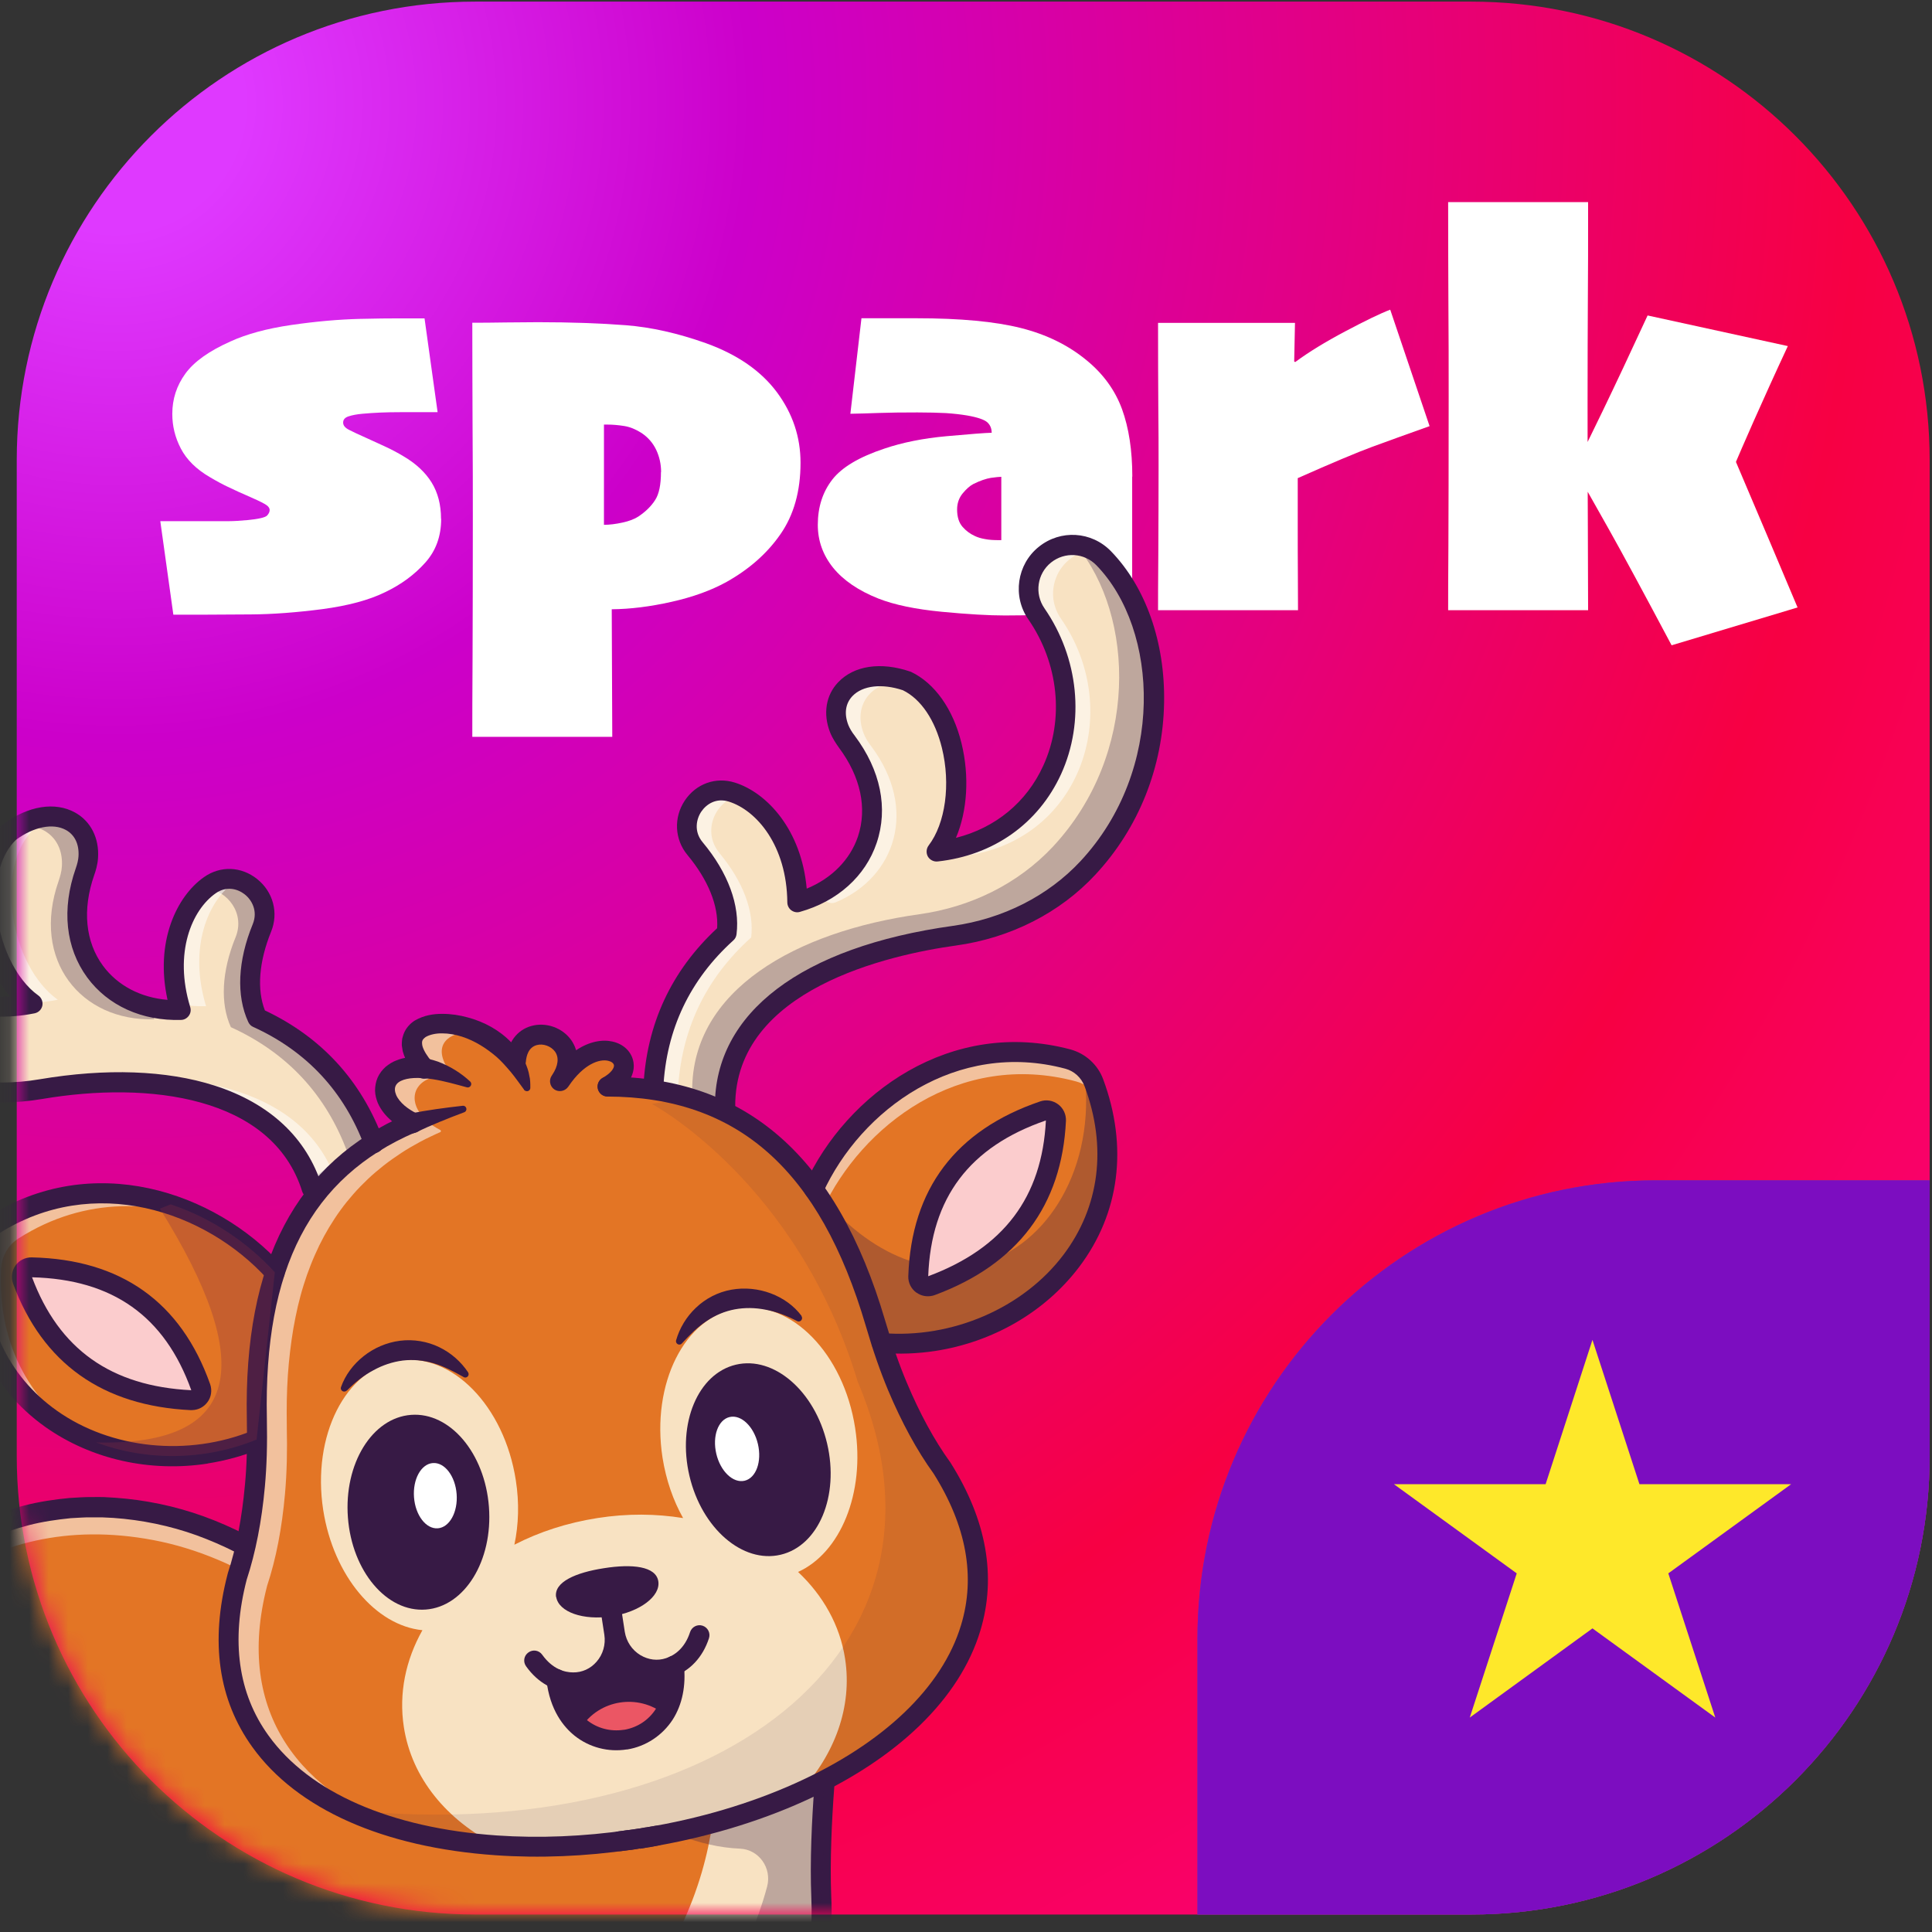 <svg xmlns="http://www.w3.org/2000/svg" width="99" height="99" viewBox="0 0 99 99" fill="none"><rect x="0" y="0" width="99" height="99" fill="#333333" stroke="none"/><path d="M75.395 0.083H24.343C11.373 0.083 0.858 10.597 0.858 23.568V74.62C0.858 87.59 11.373 98.104 24.343 98.104H75.395C88.365 98.104 98.88 87.59 98.88 74.62V23.568C98.88 10.597 88.365 0.083 75.395 0.083Z" fill="url(#paint0_radial_309_4544)"></path><path d="M98.88 60.484V74.62C98.88 87.592 88.368 98.104 75.395 98.104H61.361V83.969C61.361 70.996 71.873 60.484 84.846 60.484H98.88Z" fill="#6A4A92"></path><path d="M98.88 60.484V74.62C98.88 87.592 88.368 98.104 75.395 98.104H61.361V83.969C61.361 70.996 71.873 60.484 84.846 60.484H98.88Z" fill="#7C0DC0"></path><path d="M81.601 68.658L84.008 76.053H91.782L85.488 80.623L87.895 88.012L81.601 83.442L75.314 88.012L77.721 80.623L71.427 76.053H79.201L81.601 68.658Z" fill="#FEE82A"></path><path d="M22.606 26.59C22.606 27.475 22.336 28.226 21.788 28.834C21.241 29.449 20.558 29.95 19.74 30.342C18.902 30.754 17.827 31.038 16.515 31.214C15.204 31.383 13.98 31.477 12.851 31.484C11.844 31.491 11.026 31.498 10.397 31.498H8.883L8.214 26.705H11.763C11.999 26.705 12.304 26.684 12.675 26.651C13.257 26.597 13.588 26.515 13.683 26.421C13.771 26.326 13.818 26.232 13.818 26.137C13.818 26.022 13.73 25.914 13.554 25.819C13.379 25.718 13.061 25.569 12.608 25.373C12.371 25.272 12.087 25.143 11.763 24.988C11.438 24.839 11.1 24.656 10.749 24.447C10.053 24.041 9.559 23.548 9.268 22.987C8.971 22.419 8.829 21.831 8.829 21.209C8.829 20.445 9.052 19.762 9.498 19.147C9.944 18.532 10.715 17.984 11.81 17.497C12.635 17.119 13.676 16.835 14.933 16.652C16.191 16.47 17.347 16.369 18.415 16.341C19.226 16.321 19.916 16.314 20.49 16.314H21.754L22.424 21.121H20.511C20.139 21.121 19.794 21.128 19.483 21.141C19.172 21.155 18.868 21.175 18.57 21.202C18.273 21.229 18.036 21.276 17.854 21.337C17.671 21.398 17.583 21.506 17.583 21.655C17.583 21.797 17.678 21.919 17.874 22.02C18.07 22.121 18.367 22.263 18.766 22.439C19.064 22.574 19.375 22.716 19.713 22.872C20.051 23.027 20.369 23.196 20.673 23.379C21.308 23.751 21.788 24.197 22.113 24.717C22.437 25.238 22.599 25.866 22.599 26.583L22.606 26.59Z" fill="white"></path><path d="M41.021 23.716C41.021 25.169 40.676 26.393 39.993 27.373C39.311 28.36 38.385 29.171 37.229 29.82C36.431 30.26 35.491 30.598 34.403 30.841C33.321 31.084 32.3 31.213 31.347 31.22L31.374 37.757H24.202C24.202 36.932 24.202 35.566 24.215 33.667C24.222 31.767 24.229 29.367 24.229 26.454C24.229 25.122 24.229 23.547 24.215 21.722C24.209 19.903 24.202 18.173 24.202 16.537C24.628 16.537 25.202 16.537 25.926 16.523C26.649 16.517 27.197 16.51 27.568 16.51C29.252 16.51 30.752 16.564 32.064 16.665C33.375 16.767 34.748 17.078 36.188 17.591C37.797 18.173 39 19.011 39.811 20.099C40.622 21.195 41.021 22.398 41.021 23.709V23.716ZM33.876 24.189C33.876 23.79 33.794 23.412 33.626 23.053C33.456 22.695 33.206 22.411 32.875 22.188C32.578 21.999 32.287 21.877 31.989 21.83C31.692 21.783 31.401 21.756 31.104 21.756H30.948V26.893C31.232 26.893 31.55 26.853 31.895 26.778C32.24 26.704 32.517 26.596 32.713 26.467C33.085 26.217 33.369 25.94 33.571 25.622C33.774 25.311 33.869 24.831 33.869 24.183L33.876 24.189Z" fill="white"></path><path d="M58.015 24.42V31.268C57.799 31.288 56.947 31.335 55.473 31.416C54 31.498 52.675 31.538 51.492 31.538C50.674 31.538 49.599 31.477 48.26 31.349C46.922 31.22 45.84 30.997 45.015 30.673C43.988 30.267 43.211 29.733 42.69 29.091C42.169 28.442 41.906 27.712 41.906 26.894C41.906 25.981 42.156 25.211 42.649 24.575C43.143 23.94 44.035 23.413 45.32 22.987C46.239 22.676 47.307 22.459 48.51 22.351C49.714 22.243 50.484 22.182 50.816 22.175C50.816 21.959 50.741 21.776 50.593 21.641C50.444 21.506 50.099 21.384 49.558 21.29C49.234 21.236 48.875 21.195 48.477 21.168C48.078 21.148 47.584 21.134 47.01 21.134C46.246 21.134 45.59 21.141 45.036 21.161C44.481 21.182 43.995 21.195 43.575 21.202L44.143 16.308H46.956C49.207 16.308 50.998 16.477 52.31 16.808C53.628 17.139 54.75 17.693 55.683 18.464C56.541 19.167 57.143 20.005 57.495 20.965C57.846 21.932 58.022 23.081 58.022 24.427L58.015 24.42ZM51.309 25.975V24.433C51.208 24.433 51.025 24.453 50.775 24.487C50.525 24.528 50.227 24.629 49.883 24.798C49.7 24.893 49.518 25.055 49.328 25.285C49.139 25.515 49.044 25.792 49.044 26.11C49.044 26.488 49.139 26.786 49.322 26.995C49.504 27.205 49.72 27.36 49.957 27.468C50.099 27.536 50.275 27.59 50.478 27.624C50.68 27.665 50.917 27.678 51.181 27.678H51.309V25.968V25.975Z" fill="white"></path><path d="M73.253 21.837C72.131 22.236 71.157 22.587 70.326 22.892C69.501 23.196 68.223 23.737 66.499 24.501V26.927C66.499 27.772 66.499 28.624 66.506 29.489C66.506 30.348 66.513 30.943 66.513 31.267H59.341C59.341 30.828 59.341 29.882 59.354 28.415C59.361 26.948 59.368 25.447 59.368 23.906C59.368 22.966 59.368 21.925 59.354 20.796C59.347 19.667 59.341 18.247 59.341 16.544H66.358L66.317 18.525L66.371 18.552C67.054 18.045 67.906 17.524 68.926 16.983C69.947 16.442 70.711 16.071 71.238 15.868L73.253 21.83V21.837Z" fill="white"></path><path d="M81.378 31.267H74.206C74.206 30.679 74.206 29.584 74.219 27.995C74.226 26.4 74.233 23.852 74.233 20.343C74.233 18.802 74.233 17.179 74.219 15.462C74.212 13.752 74.206 12.048 74.206 10.358H81.378C81.378 12.386 81.378 14.076 81.365 15.442C81.358 16.808 81.351 18.518 81.351 20.586C81.351 22.871 81.351 25.035 81.365 27.083C81.371 29.131 81.378 30.53 81.378 31.267ZM92.12 31.125L85.657 33.066C84.183 30.294 83.109 28.306 82.439 27.117C81.77 25.927 81.189 24.893 80.689 24.014V23.987C80.999 23.372 81.479 22.398 82.122 21.066C82.764 19.735 83.534 18.099 84.427 16.165L91.613 17.734C90.944 19.167 90.369 20.445 89.869 21.567C89.375 22.689 89.071 23.385 88.956 23.662V23.676C90.153 26.488 91.207 28.976 92.113 31.132L92.12 31.125Z" fill="white"></path><mask id="mask0_309_4544" style="mask-type:luminance" maskUnits="userSpaceOnUse" x="0" y="0" width="99" height="99"><path d="M75.395 0H24.343C11.373 0 0.858 10.514 0.858 23.485V74.537C0.858 87.507 11.373 98.021 24.343 98.021H75.395C88.365 98.021 98.88 87.507 98.88 74.537V23.485C98.88 10.514 88.365 0 75.395 0Z" fill="white"></path></mask><g mask="url(#mask0_309_4544)"><path d="M37.876 107.431C37.802 107.492 37.728 107.56 37.653 107.621L37.788 107.567L37.058 111.095L34.861 121.736L34.408 123.933L34.348 124.217C34.26 124.629 33.928 124.954 33.516 125.014C32.38 125.183 31.265 125.014 30.163 124.514C29.771 124.338 29.534 123.94 29.568 123.514L29.785 120.789L30.576 110.676C30.089 110.751 29.588 110.812 29.081 110.845L28.946 110.764L26.452 120.783L25.701 123.791C25.62 124.115 25.35 124.359 25.019 124.393C23.477 124.568 22.18 124.406 20.956 123.717C20.692 123.568 20.544 123.277 20.564 122.973L20.753 120.026L21.443 109.149C21.375 109.142 21.314 109.128 21.247 109.121C17.245 108.527 13.581 107.6 10.471 106.627L10.248 107.878L8.889 115.469L8.355 118.444C8.287 118.843 7.956 119.133 7.551 119.167C6.232 119.262 4.941 118.984 3.664 118.396C3.339 118.248 3.143 117.91 3.163 117.551C3.217 116.673 3.265 115.807 3.305 114.955C3.495 111.177 3.542 107.715 3.251 105.038C3.211 104.633 3.157 104.254 3.096 103.882C1.622 103.24 0.676 102.767 0.378 102.612C0.311 102.578 0.277 102.557 0.277 102.557C-0.48 106.965 -1.616 111.217 -3.056 114.834C-3.475 115.888 -3.928 116.896 -4.401 117.829C-5.719 118.43 -7.7 118.227 -9.106 117.362C-9.465 117.139 -9.62 116.693 -9.492 116.294C-9.39 115.976 -9.302 115.652 -9.228 115.327C-9.093 114.78 -8.998 114.219 -8.924 113.651C-8.126 107.296 -10.695 99.739 -9.052 90.24C-9.018 89.984 -8.985 89.734 -8.937 89.477C-8.633 87.739 -8.052 86.056 -7.227 84.522C-7.7 85.028 -8.268 85.387 -8.876 85.61C-12.088 86.786 -16.556 84.258 -15.704 80.114C-15.623 79.708 -15.481 79.282 -15.292 78.843C-11.641 81.615 -7.565 81.899 -3.056 79.695C-0.244 77.653 3.447 76.673 7.814 77.498C10.059 77.924 12.181 78.843 14.101 80.087C17.049 81.993 19.976 82.798 22.862 81.73C29.67 81.777 35.875 84.096 41.635 88.05C41.939 88.253 42.237 88.469 42.534 88.686C42.534 88.686 41.959 93.452 42.108 97.217C42.142 97.954 42.129 98.691 42.041 99.427C41.648 102.801 40.127 105.498 37.883 107.425L37.876 107.431Z" fill="#E37525"></path><g opacity="0.55"><path d="M42.386 89.963C42.149 89.794 41.913 89.632 41.676 89.47C35.916 85.515 29.71 83.196 22.903 83.149C20.017 84.217 17.096 83.406 14.142 81.506C12.222 80.269 10.106 79.343 7.855 78.917C3.481 78.092 -0.203 79.079 -3.015 81.121C-7.517 83.318 -11.594 83.034 -15.251 80.262C-15.521 80.877 -15.677 81.466 -15.738 82.02C-15.927 81.087 -15.819 80.019 -15.305 78.856C-11.655 81.628 -7.578 81.912 -3.069 79.708C-0.257 77.666 3.434 76.686 7.801 77.511C10.045 77.937 12.168 78.856 14.088 80.1C17.035 82.006 19.962 82.811 22.849 81.743C29.657 81.79 35.862 84.109 41.622 88.064C41.926 88.266 42.224 88.483 42.521 88.699C42.521 88.699 42.46 89.186 42.386 89.97V89.963Z" fill="white"></path></g><path d="M21.24 109.115C17.238 108.52 13.574 107.594 10.464 106.62C10.464 106.62 3.15 104.247 3.089 103.882C1.615 103.24 0.669 102.767 0.372 102.612C0.737 100.59 1.163 96.865 1.163 96.865C8.396 91.011 15.291 105.931 21.443 105.275L21.247 109.108L21.24 109.115Z" fill="#F8E2C2"></path><path d="M37.877 107.432C36.802 108.202 33.801 110.068 29.197 110.731L30.603 104.701C38.6 96.751 36.41 88.118 36.41 88.118L41.622 88.064C41.926 88.267 42.224 88.483 42.521 88.699C42.521 88.699 41.947 93.465 42.095 97.231C42.129 97.968 42.116 98.704 42.028 99.441C41.636 102.814 40.115 105.512 37.87 107.438L37.877 107.432Z" fill="#F8E2C2"></path><path d="M28.987 111.346C29.028 111.353 29.068 111.353 29.109 111.346C36.491 110.799 41.757 106.141 42.528 99.489C42.609 98.779 42.636 98.029 42.595 97.197C42.447 93.52 43.008 88.794 43.014 88.747C43.048 88.47 42.852 88.213 42.568 88.179C42.291 88.145 42.034 88.342 42 88.626C42 88.673 41.419 93.472 41.574 97.238C41.608 98.015 41.588 98.718 41.507 99.367C40.797 105.512 35.896 109.818 29.021 110.325C28.737 110.346 28.527 110.589 28.548 110.873C28.568 111.11 28.744 111.299 28.967 111.339L28.987 111.346Z" fill="#371A45"></path><path d="M22.666 81.263C22.004 81.506 21.314 81.655 20.611 81.696C19.908 81.736 19.198 81.669 18.509 81.513C17.116 81.202 15.785 80.567 14.547 79.782L14.068 79.478C13.905 79.377 13.736 79.275 13.574 79.181C13.243 78.985 12.905 78.802 12.56 78.627C11.871 78.275 11.161 77.964 10.431 77.7C8.97 77.173 7.436 76.855 5.888 76.747L5.306 76.713C5.11 76.707 4.914 76.713 4.725 76.713C4.333 76.707 3.948 76.74 3.556 76.761C2.778 76.835 2.008 76.95 1.244 77.146C0.487 77.342 -0.257 77.592 -0.974 77.917C-1.683 78.241 -2.373 78.627 -3.022 79.059C-4.313 79.945 -5.456 81.04 -6.388 82.284C-6.862 82.906 -7.281 83.561 -7.653 84.244C-8.024 84.927 -8.356 85.63 -8.619 86.36C-8.89 87.09 -9.12 87.834 -9.282 88.591C-9.458 89.355 -9.552 90.112 -9.667 90.856L-9.829 91.984L-9.944 93.12L-9.998 93.688L-10.032 94.256L-10.1 95.398C-10.14 96.919 -10.134 98.447 -10.052 99.961C-9.971 101.476 -9.843 102.983 -9.708 104.484C-9.572 105.985 -9.431 107.479 -9.349 108.966C-9.268 110.453 -9.255 111.94 -9.424 113.394C-9.498 114.124 -9.633 114.84 -9.816 115.543C-9.863 115.719 -9.91 115.895 -9.965 116.064L-9.985 116.132L-10.012 116.226C-10.032 116.294 -10.046 116.368 -10.052 116.443C-10.066 116.585 -10.059 116.733 -10.032 116.875C-9.978 117.159 -9.829 117.43 -9.613 117.632C-9.512 117.734 -9.363 117.822 -9.289 117.862C-9.201 117.909 -9.113 117.97 -9.018 118.011C-8.281 118.389 -7.477 118.599 -6.666 118.673C-5.854 118.734 -5.003 118.66 -4.205 118.308C-4.097 118.261 -4.016 118.187 -3.968 118.092V118.078C-3.029 116.226 -2.265 114.3 -1.616 112.339C-0.967 110.385 -0.433 108.391 0.04 106.39C0.27 105.39 0.493 104.383 0.656 103.369L0.777 102.605C0.818 102.348 0.845 102.098 0.879 101.841L0.973 101.077L1.054 100.313C1.176 99.292 1.25 98.265 1.305 97.244C1.365 96.216 1.386 95.196 1.386 94.168C1.386 94.073 1.311 93.999 1.217 93.999C1.129 93.999 1.061 94.067 1.048 94.148L0.858 95.669C0.784 96.176 0.73 96.676 0.656 97.183C0.581 97.683 0.514 98.19 0.426 98.691C0.385 98.941 0.345 99.191 0.311 99.441L0.182 100.191C0.02 101.192 -0.189 102.185 -0.379 103.186L-0.676 104.68L-0.98 106.167C-1.413 108.148 -1.961 110.102 -2.589 112.021C-3.225 113.941 -3.968 115.827 -4.874 117.619L-4.631 117.382C-5.212 117.646 -5.909 117.72 -6.591 117.659C-7.274 117.599 -7.957 117.423 -8.558 117.112C-8.64 117.078 -8.707 117.031 -8.782 116.99C-8.869 116.943 -8.89 116.929 -8.924 116.895C-8.984 116.841 -9.025 116.767 -9.038 116.679C-9.045 116.639 -9.052 116.591 -9.038 116.551C-9.038 116.53 -9.038 116.51 -9.025 116.49C-9.025 116.476 -9.025 116.476 -9.011 116.449L-8.991 116.382C-8.93 116.192 -8.876 116.01 -8.829 115.821C-8.633 115.063 -8.484 114.3 -8.41 113.529C-8.227 111.988 -8.248 110.453 -8.329 108.932C-8.41 107.411 -8.552 105.91 -8.694 104.41C-8.836 102.909 -8.957 101.422 -9.038 99.928C-9.12 98.434 -9.126 96.946 -9.086 95.459L-9.025 94.344L-8.991 93.79L-8.937 93.235L-8.822 92.126L-8.66 91.018C-8.545 90.274 -8.457 89.537 -8.295 88.834C-8.139 88.118 -7.923 87.421 -7.673 86.739C-6.652 84.008 -4.861 81.554 -2.461 79.918C-1.859 79.512 -1.224 79.161 -0.568 78.863C0.094 78.566 0.777 78.336 1.48 78.153C2.183 77.971 2.9 77.869 3.623 77.795C3.988 77.781 4.347 77.741 4.712 77.754C4.894 77.754 5.077 77.754 5.259 77.754L5.807 77.781C7.26 77.883 8.707 78.18 10.079 78.674C10.762 78.924 11.438 79.215 12.087 79.546C12.411 79.708 12.736 79.891 13.054 80.073C13.209 80.168 13.371 80.263 13.527 80.357L14 80.655C15.305 81.479 16.731 82.169 18.286 82.514C19.063 82.683 19.868 82.764 20.665 82.716C21.47 82.676 22.268 82.5 23.018 82.223C23.282 82.128 23.417 81.831 23.322 81.567C23.227 81.304 22.93 81.168 22.666 81.263Z" fill="#371A45"></path><g opacity="0.3"><path d="M38.661 106.695C34.524 110.683 29.177 110.839 29.177 110.839L26.053 123.074L21.2 122.243C23.985 121.858 24.343 119.505 24.343 119.505L26.486 109.263C26.919 106.749 28.44 106.404 28.44 106.404C35.612 105.593 38.303 100.442 39.31 96.669C39.56 95.723 38.891 94.77 37.917 94.729C33.936 94.567 28.237 91.255 24.188 82.696C29.014 86.59 35.207 88.395 42.312 88.801L42.156 92.904C42.156 92.904 42.791 102.706 38.654 106.688L38.661 106.695Z" fill="#371A45"></path></g><g opacity="0.3"><path d="M1.338 94.783C1.338 94.783 3.143 103.098 21.233 106.546L20.983 109.311C13.094 107.418 5.922 105.289 0.372 102.612L1.338 94.783Z" fill="#371A45"></path></g><g opacity="0.3"><path d="M1.338 94.784C1.338 94.784 -2.042 93.614 -2.427 97.326C-2.806 101.037 -2.562 108.155 -7.247 115.368L-3.401 115.659C-1.183 108.696 0.52 101.733 1.331 94.784H1.338Z" fill="#371A45"></path></g><path d="M37.16 56.697C37.14 51.546 42.582 48.835 48.916 47.949C51.519 47.584 53.959 46.408 55.757 44.481C60.347 39.553 59.935 32.077 56.568 28.616C55.764 27.784 54.459 27.71 53.553 28.433C52.634 29.17 52.445 30.495 53.121 31.468C56.447 36.275 54.053 42.987 48.01 43.643C49.788 41.291 49.146 36.173 46.475 34.909C43.974 34.057 42.311 35.551 43.014 37.356C43.109 37.593 43.251 37.816 43.406 38.019C45.982 41.453 44.474 45.232 40.871 46.246C40.838 43.13 39.168 41.115 37.512 40.601C35.822 40.074 34.497 42.136 35.632 43.495C36.842 44.948 37.417 46.489 37.255 47.814C34.902 49.93 33.652 52.573 33.496 55.744" fill="#F8E2C2"></path><g opacity="0.3"><path d="M55.75 44.481C53.959 46.408 51.518 47.591 48.909 47.949C42.575 48.835 37.139 51.546 37.153 56.697L33.482 55.73C33.496 55.521 33.475 55.73 33.496 55.521L35.47 55.879C35.456 50.728 40.776 47.733 47.117 46.847C49.72 46.482 52.16 45.306 53.959 43.38C58.366 38.647 58.163 31.563 55.148 27.939C55.669 27.987 56.169 28.21 56.554 28.609C59.921 32.077 60.333 39.553 55.743 44.475L55.75 44.481Z" fill="#371A45"></path></g><g opacity="0.55"><path d="M36.869 43.718C38.079 45.171 38.654 46.712 38.492 48.037C36.139 50.153 34.889 52.797 34.733 55.967L37.167 56.602C37.167 56.602 37.167 56.663 37.167 56.69L33.496 55.724C33.652 52.56 34.902 49.917 37.255 47.794C37.417 46.469 36.842 44.921 35.632 43.474C34.497 42.115 35.822 40.054 37.512 40.581C37.66 40.628 37.809 40.682 37.951 40.757C36.687 40.953 35.923 42.582 36.869 43.711V43.718Z" fill="white"></path></g><g opacity="0.55"><path d="M46.462 34.896C44.691 34.829 43.676 36.1 44.258 37.587C44.352 37.83 44.494 38.047 44.65 38.249C47.043 41.454 45.907 44.942 42.831 46.233C42.493 46.375 42.115 46.138 42.081 45.773C44.785 44.327 45.677 41.041 43.413 38.019C43.257 37.817 43.115 37.6 43.021 37.357C42.311 35.552 43.974 34.065 46.468 34.91L46.462 34.896Z" fill="white"></path></g><g opacity="0.55"><path d="M55.987 28.183C55.561 28.224 55.149 28.386 54.797 28.67C54.155 29.191 53.871 29.995 53.986 30.759C54.04 31.09 54.162 31.408 54.364 31.698C57.691 36.505 55.297 43.218 49.254 43.873C49.389 43.698 49.511 43.502 49.612 43.299C54.452 41.737 56.129 35.822 53.121 31.462C52.918 31.171 52.796 30.847 52.742 30.522C52.62 29.752 52.911 28.947 53.553 28.433C54.263 27.866 55.216 27.791 55.987 28.183Z" fill="white"></path></g><path d="M16.001 60.916C14.46 56.001 8.423 54.743 2.116 55.818C-0.48 56.258 -3.157 55.872 -5.449 54.575C-11.31 51.262 -13.175 44.015 -11.012 39.689C-10.492 38.654 -9.275 38.188 -8.193 38.607C-7.091 39.033 -6.517 40.236 -6.862 41.365C-8.579 46.956 -4.272 52.628 1.683 51.431C-0.723 49.727 -1.656 44.651 0.507 42.636C2.636 41.068 4.671 41.987 4.543 43.927C4.522 44.184 4.455 44.434 4.374 44.678C2.954 48.734 5.53 51.877 9.275 51.755C8.362 48.774 9.349 46.354 10.775 45.354C12.229 44.34 14.115 45.908 13.446 47.544C12.729 49.295 12.648 50.938 13.202 52.154C16.082 53.466 18.076 55.602 19.178 58.577" fill="#F8E2C2"></path><g opacity="0.3"><path d="M7.74 51.613C7.788 51.816 7.842 52.019 7.903 52.228C4.158 52.35 1.582 49.207 3.002 45.151C3.083 44.907 3.157 44.657 3.171 44.4C3.259 43.048 2.292 42.19 0.974 42.332C2.921 41.216 4.658 42.136 4.543 43.927C4.523 44.184 4.455 44.434 4.374 44.677C3.164 48.152 4.874 50.951 7.747 51.613H7.74Z" fill="#371A45"></path></g><g opacity="0.3"><path d="M19.172 58.583L16.001 60.922C15.954 60.773 15.906 60.631 15.852 60.496L17.806 59.056C16.704 56.082 14.71 53.946 11.83 52.634C11.276 51.417 11.357 49.775 12.073 48.024C12.567 46.807 11.661 45.637 10.566 45.523C10.633 45.468 10.701 45.414 10.769 45.367C12.222 44.353 14.108 45.915 13.439 47.557C12.722 49.308 12.641 50.951 13.196 52.168C16.075 53.479 18.07 55.615 19.172 58.59V58.583Z" fill="#371A45"></path></g><g opacity="0.55"><path d="M1.622 51.391C-0.744 49.653 -1.643 44.637 0.5 42.636C1.338 42.021 2.156 41.791 2.839 41.852C2.494 41.98 2.143 42.176 1.785 42.433C-0.379 44.448 0.554 49.525 2.961 51.228C2.501 51.323 2.055 51.37 1.616 51.384L1.622 51.391Z" fill="white"></path></g><g opacity="0.55"><path d="M9.18 51.451C8.423 48.612 9.39 46.32 10.769 45.36C11.222 45.043 11.722 44.975 12.168 45.09C12.128 45.11 12.094 45.137 12.06 45.157C10.634 46.151 9.653 48.571 10.559 51.559C10.079 51.573 9.62 51.539 9.187 51.451H9.18Z" fill="white"></path></g><g opacity="0.55"><path d="M17.076 60.124L16.001 60.915C14.46 56.001 8.423 54.743 2.116 55.812C-0.48 56.251 -3.164 55.866 -5.449 54.568C-11.31 51.255 -13.175 44.008 -11.012 39.682C-10.573 38.803 -9.626 38.337 -8.694 38.465C-9.126 38.675 -9.498 39.02 -9.728 39.479C-11.891 43.799 -10.025 51.052 -4.164 54.365C-1.873 55.656 0.811 56.048 3.407 55.609C9.451 54.581 15.251 55.697 17.076 60.118V60.124Z" fill="white"></path></g><path d="M22.281 54.838L22.133 54.811H22.139C22.187 54.811 22.234 54.831 22.281 54.838Z" fill="#E37525"></path><path d="M22.281 54.838L22.133 54.811H22.139C22.187 54.811 22.234 54.831 22.281 54.838Z" fill="#E37525"></path><path d="M28.906 55.116C28.832 55.204 28.764 55.305 28.697 55.414C28.764 55.312 28.825 55.21 28.879 55.109H28.913L28.906 55.116Z" fill="#E37525"></path><path d="M33.672 94.06C33.672 94.06 33.631 94.067 33.604 94.074C33.625 94.074 33.645 94.067 33.672 94.06Z" fill="#E37525"></path><path d="M48.274 75.226C47.415 74.043 46.658 72.637 45.989 71.042C45.55 69.987 45.184 68.906 44.86 67.804C42.933 61.253 39.56 56.805 33.564 55.872C32.8 55.75 31.995 55.69 31.144 55.683C31.144 55.683 31.137 55.683 31.13 55.683C31.13 55.683 31.13 55.683 31.137 55.683C33.199 54.5 30.968 52.6 29.001 54.993C28.967 55.034 28.933 55.081 28.899 55.122C28.825 55.209 28.757 55.311 28.69 55.419C28.757 55.318 28.818 55.216 28.872 55.115C28.899 55.068 28.92 55.02 28.94 54.98C29.792 53.006 26.608 52.188 26.432 54.493C24.418 51.498 19.368 51.965 21.747 54.736C19.462 54.432 18.962 56.399 21.078 57.488L21.064 57.582C15.075 60.171 13.034 65.586 13.182 72.705C13.209 73.847 13.189 74.996 13.088 76.132C12.932 77.856 12.635 79.424 12.175 80.81C10.748 86.279 12.925 90.071 16.907 92.289C19.253 93.593 22.227 94.35 25.452 94.574C27.655 94.722 29.974 94.634 32.3 94.296C32.449 94.276 32.59 94.256 32.732 94.236C32.874 94.215 33.023 94.188 33.165 94.168C33.28 94.148 33.395 94.127 33.51 94.107H33.55C33.55 94.107 33.591 94.094 33.618 94.087C33.638 94.087 33.658 94.08 33.686 94.073C36.288 93.607 38.783 92.85 41.007 91.849C48.409 88.516 52.83 82.453 48.287 75.24L48.274 75.226ZM22.146 54.804C22.193 54.811 22.241 54.824 22.288 54.838L22.139 54.811H22.146V54.804Z" fill="#E37525"></path><path d="M33.672 94.06C33.672 94.06 33.631 94.067 33.604 94.074C33.625 94.074 33.645 94.067 33.672 94.06Z" fill="#E37525"></path><path d="M33.672 94.06C33.672 94.06 33.631 94.067 33.604 94.074C33.625 94.074 33.645 94.067 33.672 94.06Z" fill="#E37525"></path><path d="M22.281 54.838L22.133 54.811H22.139C22.187 54.811 22.234 54.831 22.281 54.838Z" fill="#E37525"></path><path d="M29.008 54.987C28.974 55.028 28.94 55.075 28.906 55.116C28.832 55.204 28.764 55.305 28.697 55.413C28.764 55.312 28.825 55.21 28.879 55.109C28.906 55.061 28.927 55.014 28.947 54.973L29.021 54.987H29.008Z" fill="#E37525"></path><path d="M40.892 80.547C42.169 81.751 43.042 83.272 43.305 85.002C43.684 87.469 42.771 89.903 40.986 91.837C38.614 92.905 35.937 93.695 33.151 94.155C33.01 94.182 32.861 94.203 32.719 94.223C32.577 94.243 32.428 94.263 32.286 94.284C29.961 94.622 27.642 94.716 25.438 94.561C22.903 93.27 21.098 91.127 20.693 88.49C20.429 86.766 20.787 85.063 21.646 83.535C19.259 83.299 17.09 80.757 16.562 77.377C15.974 73.571 17.705 70.137 20.429 69.718C23.153 69.298 25.844 72.043 26.432 75.856C26.614 77.012 26.574 78.141 26.358 79.155C27.628 78.499 29.062 78.032 30.61 77.789C32.158 77.546 33.611 77.566 35.004 77.789C34.497 76.89 34.132 75.842 33.949 74.693C33.361 70.887 35.092 67.453 37.816 67.034C40.54 66.615 43.231 69.359 43.819 73.172C44.34 76.525 43.055 79.581 40.885 80.554L40.892 80.547Z" fill="#F8E2C2"></path><g opacity="0.3"><path d="M28.494 92.289C28.494 92.289 28.453 92.296 28.426 92.303C28.446 92.303 28.467 92.296 28.494 92.289Z" fill="#832D44"></path><path d="M28.494 92.289C28.494 92.289 28.453 92.296 28.426 92.303C28.446 92.303 28.467 92.296 28.494 92.289Z" fill="#832D44"></path><path d="M28.494 92.289C28.494 92.289 28.453 92.296 28.426 92.303C28.446 92.303 28.467 92.296 28.494 92.289Z" fill="#832D44"></path></g><g opacity="0.55"><path d="M33.672 94.06C33.672 94.06 33.631 94.067 33.604 94.074C33.625 94.074 33.645 94.067 33.672 94.06Z" fill="white"></path><path d="M24.593 52.918C22.409 51.857 19.928 52.627 21.74 54.736C19.455 54.432 18.955 56.4 21.071 57.488L21.057 57.583C15.068 60.172 13.026 65.586 13.175 72.705C13.202 73.847 13.182 74.996 13.08 76.132C12.925 77.856 12.627 79.424 12.168 80.81C10.309 87.962 14.601 92.248 21.023 93.877C15.467 91.978 11.985 87.827 13.689 81.256C14.149 79.871 14.446 78.302 14.601 76.578C14.703 75.443 14.723 74.293 14.696 73.151C14.696 73.117 14.696 73.09 14.696 73.056C14.689 72.617 14.689 72.184 14.696 71.745C14.703 71.319 14.723 70.9 14.75 70.474C14.777 70.062 14.818 69.656 14.865 69.25C14.912 68.858 14.966 68.46 15.034 68.067C15.102 67.689 15.176 67.31 15.264 66.932C15.352 66.567 15.447 66.202 15.561 65.843C15.669 65.492 15.791 65.147 15.926 64.809C16.055 64.478 16.204 64.147 16.359 63.822C16.515 63.504 16.684 63.193 16.866 62.889C17.049 62.592 17.238 62.294 17.447 62.01C17.65 61.726 17.873 61.456 18.103 61.192C18.333 60.929 18.583 60.672 18.84 60.428C19.104 60.178 19.374 59.949 19.658 59.725C19.949 59.496 20.253 59.286 20.557 59.083C20.875 58.874 21.206 58.684 21.544 58.502C21.72 58.407 21.896 58.319 22.071 58.238C22.159 58.198 22.254 58.15 22.342 58.11C22.389 58.09 22.436 58.069 22.477 58.049C22.511 58.035 22.585 58.015 22.592 57.975C22.605 57.907 22.538 57.893 22.491 57.866C22.443 57.839 22.396 57.812 22.349 57.785C22.261 57.731 22.173 57.677 22.092 57.616C21.943 57.508 21.801 57.386 21.679 57.245C21.477 57.015 21.308 56.737 21.26 56.433C21.22 56.183 21.267 55.919 21.416 55.71C21.578 55.473 21.828 55.318 22.098 55.237C22.267 55.183 22.45 55.156 22.626 55.142C22.727 55.142 22.828 55.135 22.937 55.142C22.991 55.142 23.045 55.142 23.099 55.156C23.126 55.156 23.248 55.156 23.261 55.176C21.875 53.56 23.004 52.729 24.586 52.904L24.593 52.918Z" fill="white"></path><path d="M33.672 94.06C33.672 94.06 33.631 94.067 33.604 94.074C33.625 94.074 33.645 94.067 33.672 94.06Z" fill="white"></path><path d="M33.672 94.06C33.672 94.06 33.631 94.067 33.604 94.074C33.625 94.074 33.645 94.067 33.672 94.06Z" fill="white"></path></g><g opacity="0.55"><path d="M35.201 94.513C35.201 94.513 35.16 94.52 35.132 94.527C35.153 94.527 35.173 94.52 35.201 94.513Z" fill="white"></path><path d="M33.611 94.074C33.611 94.074 33.652 94.067 33.679 94.06C33.679 94.06 33.638 94.06 33.611 94.074Z" fill="white"></path><path d="M35.201 94.513C35.201 94.513 35.16 94.52 35.132 94.527C35.153 94.527 35.173 94.52 35.201 94.513Z" fill="white"></path><path d="M35.201 94.513C35.201 94.513 35.16 94.52 35.132 94.527C35.153 94.527 35.173 94.52 35.201 94.513Z" fill="white"></path></g><path d="M45.178 68.818L42.346 62.389L41.703 60.929C43.664 56.636 48.673 52.655 54.73 54.277C55.271 54.419 55.724 54.791 55.967 55.291C56.001 55.352 56.028 55.419 56.055 55.48C58.969 63.275 52.202 69.393 45.185 68.825L45.178 68.818Z" fill="#E37525"></path><g opacity="0.3"><path d="M45.178 68.818L42.345 62.389C42.514 62.085 42.616 61.896 42.616 61.896C44.116 63.477 45.664 64.39 47.152 64.762C47.469 60.922 49.524 58.252 53.52 56.886C53.844 56.778 54.182 57.028 54.169 57.373C54 60.834 52.506 63.261 49.903 64.836C53.438 64.106 56.021 60.199 55.615 55.406L55.967 55.291C56.001 55.352 56.028 55.419 56.055 55.48C58.968 63.275 52.201 69.393 45.184 68.825L45.178 68.818Z" fill="#371A45"></path></g><g opacity="0.55"><path d="M56.338 56.353C56.081 55.893 55.649 55.548 55.135 55.413C49.125 53.804 44.15 57.712 42.156 61.964L41.696 60.923C43.657 56.63 48.666 52.648 54.723 54.271C55.331 54.433 55.825 54.886 56.048 55.474C56.156 55.771 56.251 56.062 56.338 56.353Z" fill="white"></path></g><path d="M14.081 65.195L13.148 73.766C10.465 74.861 7.483 74.868 4.935 73.915C1.284 72.549 -1.494 69.224 -1.244 64.329C-1.21 63.7 -0.879 63.119 -0.345 62.781C2.677 60.855 5.922 60.773 8.741 61.713C10.857 62.416 12.723 63.694 14.081 65.195Z" fill="#E37525"></path><path d="M1.622 64.938C6.063 65.039 8.896 67.162 10.295 71.096C10.41 71.42 10.153 71.765 9.808 71.752C5.644 71.549 2.656 69.649 1.149 65.6C1.027 65.275 1.277 64.938 1.622 64.944V64.938Z" fill="#FBCCCD"></path><path d="M9.782 72.259C5.252 72.043 2.183 69.859 0.669 65.776C0.554 65.465 0.601 65.12 0.791 64.85C0.98 64.579 1.298 64.424 1.629 64.431C6.199 64.532 9.275 66.716 10.768 70.927C10.877 71.238 10.829 71.59 10.627 71.853C10.464 72.07 10.235 72.205 9.978 72.245C9.91 72.252 9.842 72.259 9.775 72.259H9.782ZM9.802 71.238C8.443 67.446 5.773 65.553 1.642 65.451C3.021 69.136 5.692 71.035 9.802 71.238Z" fill="#371A45"></path><g opacity="0.55"><path d="M0.054 65.005C-0.149 69.061 1.724 72.043 4.448 73.719C1.041 72.252 -1.481 69.007 -1.244 64.336C-1.21 63.708 -0.879 63.126 -0.345 62.788C3.596 60.273 7.916 60.902 11.174 62.829C8.119 61.463 4.387 61.267 0.953 63.457C0.419 63.795 0.088 64.377 0.054 65.005Z" fill="white"></path></g><path d="M21.388 57.075C21.145 56.954 20.915 56.812 20.726 56.65C20.537 56.487 20.381 56.298 20.3 56.109C20.144 55.73 20.273 55.467 20.685 55.331C21.091 55.196 21.645 55.223 22.193 55.304C22.754 55.392 23.322 55.554 23.923 55.717C24.018 55.744 24.113 55.683 24.14 55.595C24.16 55.527 24.14 55.467 24.092 55.419C23.619 54.98 23.065 54.635 22.436 54.398C22.118 54.29 21.787 54.203 21.429 54.175C21.07 54.148 20.692 54.182 20.313 54.338C20.124 54.405 19.942 54.52 19.766 54.662C19.597 54.811 19.455 54.993 19.354 55.21C19.259 55.426 19.218 55.663 19.218 55.892C19.225 56.122 19.286 56.332 19.36 56.521C19.529 56.9 19.779 57.19 20.056 57.427C20.334 57.664 20.631 57.846 20.935 58.002C21.186 58.13 21.496 58.029 21.618 57.772C21.747 57.522 21.645 57.211 21.388 57.089H21.381L21.388 57.075Z" fill="#371A45"></path><path d="M22.126 54.399C21.902 54.135 21.713 53.844 21.646 53.601C21.598 53.351 21.632 53.277 21.808 53.141C22.011 53.02 22.328 52.945 22.66 52.952C22.991 52.952 23.336 53.013 23.674 53.121C24.343 53.337 24.938 53.723 25.458 54.169C25.715 54.399 25.945 54.663 26.175 54.933C26.405 55.21 26.608 55.508 26.851 55.832V55.846C26.919 55.92 27.033 55.94 27.108 55.879C27.155 55.846 27.175 55.791 27.175 55.744C27.175 55.535 27.175 55.311 27.121 55.109C27.087 54.892 27.013 54.69 26.932 54.493C26.756 54.095 26.499 53.736 26.202 53.419C25.593 52.783 24.803 52.357 23.964 52.134C23.545 52.019 23.113 51.952 22.66 51.952C22.213 51.952 21.733 52.019 21.253 52.296C21.017 52.445 20.794 52.682 20.679 52.993C20.652 53.067 20.632 53.148 20.611 53.223C20.598 53.297 20.598 53.371 20.591 53.452C20.584 53.533 20.591 53.601 20.605 53.669C20.618 53.736 20.625 53.811 20.638 53.871C20.78 54.385 21.058 54.75 21.328 55.088C21.504 55.305 21.828 55.339 22.044 55.163C22.261 54.987 22.295 54.663 22.119 54.446L22.105 54.433L22.126 54.399Z" fill="#371A45"></path><path d="M31.211 56.19C31.272 56.183 31.333 56.163 31.387 56.129C32.495 55.501 32.509 54.743 32.462 54.439C32.38 53.912 31.968 53.499 31.38 53.371C30.873 53.256 30.204 53.358 29.521 53.817C29.453 53.581 29.345 53.405 29.271 53.297C28.818 52.661 27.98 52.364 27.229 52.573C26.486 52.776 25.999 53.439 25.931 54.338C25.911 54.622 26.121 54.865 26.398 54.885C26.682 54.906 26.925 54.696 26.945 54.419C26.972 54.088 27.087 53.669 27.5 53.554C27.831 53.459 28.236 53.608 28.439 53.885C28.656 54.189 28.608 54.615 28.297 55.081C28.291 55.095 28.277 55.108 28.27 55.122C28.115 55.352 28.176 55.669 28.405 55.825C28.635 55.98 28.953 55.92 29.115 55.69C29.129 55.676 29.136 55.656 29.149 55.642C29.906 54.527 30.711 54.25 31.164 54.358C31.326 54.392 31.441 54.48 31.461 54.581C31.481 54.73 31.312 54.987 30.886 55.23C30.643 55.372 30.555 55.683 30.697 55.926C30.805 56.116 31.015 56.21 31.218 56.176L31.211 56.19Z" fill="#371A45"></path><path d="M32.8 94.729C32.948 94.709 33.097 94.682 33.246 94.655H33.286C33.442 94.621 33.604 94.594 33.76 94.56C34.037 94.506 34.219 94.243 34.165 93.966C34.111 93.688 33.854 93.506 33.57 93.56C33.415 93.587 33.259 93.614 33.104 93.641H33.063C32.921 93.675 32.779 93.695 32.637 93.715C32.495 93.736 32.353 93.756 32.211 93.776C29.913 94.108 27.642 94.202 25.465 94.053C20.016 93.675 15.859 91.856 13.756 88.929C12.201 86.773 11.83 84.082 12.641 80.946C13.094 79.567 13.412 77.958 13.574 76.166C13.668 75.132 13.702 74.023 13.675 72.685C13.513 64.992 15.926 60.334 21.267 58.029C21.524 57.921 21.645 57.617 21.53 57.36C21.422 57.103 21.118 56.981 20.861 57.096C15.169 59.55 12.486 64.654 12.648 72.705C12.675 74.01 12.648 75.078 12.553 76.072C12.398 77.795 12.1 79.33 11.668 80.635C11.668 80.648 11.668 80.655 11.661 80.668C10.762 84.123 11.188 87.104 12.932 89.524C15.216 92.701 19.644 94.669 25.397 95.067C27.648 95.223 29.987 95.128 32.353 94.784C32.502 94.763 32.651 94.743 32.793 94.716L32.8 94.729Z" fill="#371A45"></path><path d="M32.8 94.73C32.948 94.709 33.097 94.682 33.246 94.655C36.065 94.189 38.816 93.377 41.202 92.296C45.982 90.146 49.186 87.043 50.234 83.562C51.072 80.79 50.558 77.89 48.706 74.95C48.706 74.943 48.693 74.929 48.686 74.922C47.881 73.807 47.131 72.435 46.462 70.839C46.069 69.906 45.718 68.892 45.353 67.655C42.886 59.266 38.235 55.183 31.13 55.169C30.846 55.169 30.616 55.399 30.616 55.676C30.616 55.96 30.846 56.19 31.123 56.19C37.802 56.204 42.014 59.942 44.366 67.946C44.738 69.224 45.103 70.265 45.508 71.238C46.205 72.894 46.989 74.334 47.841 75.511C49.524 78.188 49.997 80.797 49.247 83.271C48.287 86.462 45.272 89.342 40.77 91.37C38.464 92.411 35.801 93.202 33.063 93.648C32.914 93.675 32.772 93.695 32.63 93.716C32.489 93.736 32.347 93.756 32.205 93.776H32.157C32.002 93.803 31.846 93.824 31.691 93.844C31.414 93.878 31.211 94.135 31.245 94.412C31.279 94.689 31.535 94.892 31.812 94.858C31.975 94.838 32.13 94.817 32.292 94.797H32.333C32.489 94.77 32.637 94.75 32.779 94.723L32.8 94.73Z" fill="#371A45"></path><path d="M23.707 56.663C22.794 56.765 21.888 56.886 20.969 57.069C20.692 57.123 20.509 57.394 20.563 57.671C20.617 57.948 20.888 58.13 21.165 58.076C21.206 58.069 21.253 58.056 21.287 58.036C22.091 57.657 22.936 57.312 23.788 56.995C23.876 56.961 23.923 56.866 23.889 56.772C23.862 56.697 23.788 56.65 23.707 56.663Z" fill="#371A45"></path><path d="M47.935 69.224C50.869 68.771 53.546 67.236 55.297 64.924C57.379 62.173 57.812 58.752 56.527 55.298C56.25 54.554 55.622 53.986 54.858 53.777C48.74 52.141 43.372 56.028 41.236 60.713C41.121 60.969 41.236 61.274 41.486 61.389C41.743 61.504 42.047 61.389 42.162 61.138C44.123 56.846 49.024 53.276 54.594 54.764C55.04 54.885 55.405 55.217 55.574 55.656C56.737 58.772 56.352 61.842 54.486 64.309C52.424 67.033 48.787 68.602 45.218 68.311C44.941 68.291 44.691 68.5 44.67 68.777C44.65 69.061 44.859 69.305 45.137 69.325C46.083 69.399 47.023 69.365 47.935 69.224Z" fill="#371A45"></path><path d="M10.647 74.99C11.56 74.848 12.472 74.598 13.344 74.24C13.608 74.132 13.73 73.834 13.621 73.577C13.513 73.314 13.216 73.192 12.959 73.3C9.64 74.659 5.699 74.26 2.913 72.286C0.392 70.501 -0.906 67.689 -0.737 64.363C-0.717 63.897 -0.467 63.471 -0.074 63.221C4.786 60.118 10.532 62.038 13.703 65.54C13.892 65.749 14.216 65.763 14.426 65.573C14.636 65.384 14.649 65.059 14.46 64.85C11.005 61.031 4.718 58.942 -0.622 62.355C-1.291 62.781 -1.717 63.511 -1.758 64.309C-1.947 67.993 -0.494 71.117 2.319 73.118C4.691 74.794 7.706 75.45 10.64 74.997L10.647 74.99Z" fill="#371A45"></path><path d="M17.779 71.251C18.205 70.825 18.644 70.474 19.131 70.217C19.611 69.953 20.118 69.784 20.639 69.717C21.159 69.656 21.68 69.703 22.2 69.852C22.721 70.001 23.228 70.264 23.755 70.562C23.836 70.616 23.944 70.582 23.991 70.501C24.025 70.44 24.018 70.373 23.985 70.318C23.626 69.784 23.126 69.332 22.511 69.034C21.903 68.737 21.186 68.615 20.497 68.703C19.807 68.791 19.158 69.075 18.631 69.494C18.103 69.913 17.691 70.46 17.475 71.076C17.441 71.163 17.488 71.265 17.583 71.299C17.651 71.319 17.718 71.299 17.765 71.258L17.779 71.251Z" fill="#371A45"></path><path d="M41.075 67.432C40.689 66.911 40.128 66.512 39.499 66.276C38.871 66.039 38.161 65.965 37.478 66.087C36.795 66.208 36.153 66.539 35.66 67.013C35.166 67.479 34.821 68.067 34.646 68.676C34.619 68.77 34.673 68.865 34.761 68.892C34.828 68.912 34.896 68.892 34.936 68.845C35.349 68.392 35.754 67.993 36.207 67.695C36.653 67.391 37.147 67.188 37.654 67.094C38.168 66.999 38.702 67.006 39.242 67.114C39.783 67.215 40.311 67.418 40.845 67.695C40.933 67.743 41.034 67.709 41.081 67.621C41.115 67.56 41.102 67.486 41.068 67.439L41.075 67.432Z" fill="#371A45"></path><path d="M37.242 57.197C37.485 57.157 37.674 56.947 37.674 56.69C37.654 50.681 45.583 48.923 48.99 48.45C51.782 48.065 54.318 46.773 56.129 44.82C58.346 42.44 59.597 39.31 59.651 35.998C59.705 32.908 58.712 30.083 56.927 28.244C55.933 27.223 54.344 27.122 53.229 28.021C52.107 28.92 51.87 30.556 52.695 31.739C54.25 33.99 54.547 36.863 53.459 39.236C52.6 41.122 50.998 42.426 48.984 42.934C49.565 41.575 49.687 39.783 49.268 38.08C48.842 36.336 47.895 35.004 46.685 34.429C46.665 34.423 46.651 34.416 46.631 34.409C45.137 33.902 43.765 34.105 42.954 34.957C42.318 35.619 42.163 36.579 42.535 37.526C42.663 37.85 42.859 38.127 42.988 38.31C44.103 39.804 44.448 41.419 43.961 42.873C43.555 44.062 42.616 45.009 41.338 45.536C41.068 42.514 39.297 40.615 37.654 40.101C36.674 39.797 35.673 40.155 35.092 41.02C34.51 41.892 34.565 43.015 35.227 43.812C36.288 45.09 36.822 46.408 36.748 47.564C34.395 49.748 33.125 52.486 32.969 55.71C32.956 55.994 33.172 56.231 33.456 56.244C33.74 56.258 33.976 56.041 33.99 55.757C34.139 52.749 35.349 50.201 37.58 48.186C37.674 48.105 37.728 47.99 37.742 47.868C37.924 46.395 37.309 44.718 36.004 43.157C35.545 42.609 35.68 41.967 35.937 41.588C36.194 41.21 36.694 40.872 37.343 41.075C38.769 41.521 40.317 43.326 40.344 46.239C40.344 46.395 40.419 46.55 40.547 46.645C40.676 46.739 40.838 46.773 40.993 46.726C42.913 46.185 44.346 44.901 44.921 43.197C45.523 41.419 45.124 39.466 43.799 37.701C43.636 37.492 43.542 37.323 43.474 37.16C43.245 36.579 43.319 36.045 43.684 35.666C44.204 35.126 45.191 35.011 46.266 35.369C47.192 35.822 47.916 36.897 48.267 38.33C48.72 40.182 48.45 42.19 47.584 43.326C47.463 43.488 47.449 43.711 47.544 43.887C47.645 44.062 47.841 44.164 48.044 44.144C50.91 43.833 53.209 42.203 54.372 39.668C55.602 36.971 55.277 33.713 53.52 31.171C52.999 30.421 53.148 29.393 53.858 28.825C54.561 28.264 55.561 28.325 56.183 28.967C59.388 32.266 59.719 39.452 55.365 44.13C53.709 45.908 51.39 47.084 48.828 47.443C41.061 48.524 36.62 51.897 36.633 56.697C36.633 56.981 36.863 57.204 37.147 57.204C37.174 57.204 37.201 57.204 37.221 57.204L37.242 57.197Z" fill="#371A45"></path><path d="M16.082 61.423C16.082 61.423 16.129 61.416 16.156 61.403C16.427 61.321 16.576 61.031 16.488 60.76C15.717 58.306 13.824 56.535 10.998 55.629C8.531 54.838 5.428 54.73 2.028 55.305C-0.514 55.737 -3.083 55.318 -5.205 54.122C-10.769 50.978 -12.621 44.029 -10.566 39.912C-10.167 39.108 -9.228 38.749 -8.39 39.074C-7.544 39.398 -7.092 40.338 -7.362 41.21C-8.268 44.164 -7.599 47.368 -5.611 49.572C-3.745 51.634 -1.055 52.493 1.771 51.925C1.974 51.884 2.129 51.729 2.17 51.533C2.21 51.337 2.129 51.127 1.967 51.012C0.804 50.188 -0.068 48.355 -0.19 46.456C-0.284 44.982 0.081 43.738 0.825 43.029C1.744 42.359 2.717 42.17 3.373 42.528C3.833 42.778 4.063 43.265 4.022 43.887C4.009 44.063 3.968 44.252 3.88 44.502C3.15 46.591 3.36 48.572 4.468 50.086C5.53 51.533 7.28 52.324 9.275 52.263C9.43 52.263 9.579 52.182 9.673 52.053C9.768 51.925 9.795 51.763 9.748 51.607C8.896 48.822 9.829 46.632 11.053 45.773C11.614 45.381 12.188 45.55 12.546 45.834C12.905 46.118 13.223 46.686 12.952 47.355C12.181 49.234 12.1 51.019 12.722 52.371C12.776 52.486 12.864 52.574 12.972 52.621C15.71 53.865 17.637 55.934 18.685 58.759C18.779 59.023 19.077 59.158 19.34 59.057C19.604 58.955 19.739 58.665 19.638 58.401C18.516 55.373 16.474 53.148 13.574 51.776C13.155 50.701 13.27 49.275 13.892 47.74C14.284 46.78 14 45.699 13.175 45.043C12.364 44.394 11.296 44.353 10.458 44.942C9.045 45.929 7.929 48.274 8.585 51.235C7.206 51.12 6.03 50.505 5.279 49.491C4.374 48.261 4.211 46.611 4.826 44.847C4.901 44.637 5.002 44.313 5.023 43.961C5.09 42.947 4.651 42.082 3.846 41.636C2.819 41.068 1.446 41.291 0.176 42.224C0.162 42.238 0.142 42.251 0.128 42.258C-0.859 43.17 -1.352 44.725 -1.231 46.517C-1.116 48.268 -0.46 49.937 0.507 51.059C-1.562 51.188 -3.482 50.417 -4.874 48.883C-6.625 46.949 -7.213 44.124 -6.409 41.508C-5.983 40.129 -6.699 38.641 -8.045 38.121C-9.376 37.607 -10.864 38.175 -11.499 39.453C-12.642 41.744 -12.736 44.732 -11.749 47.666C-10.695 50.803 -8.559 53.412 -5.726 55.007C-3.407 56.319 -0.602 56.785 2.177 56.312C7.605 55.393 13.953 56.15 15.487 61.058C15.562 61.301 15.805 61.45 16.048 61.409L16.082 61.423Z" fill="#371A45"></path><g opacity="0.1"><path d="M40.547 91.593C38.322 92.6 35.828 93.35 33.225 93.817C33.225 93.817 33.185 93.823 33.158 93.83C33.138 93.83 33.117 93.837 33.09 93.844H33.05C32.935 93.871 32.82 93.891 32.705 93.911C32.563 93.938 32.414 93.959 32.272 93.979C32.13 93.999 31.982 94.02 31.84 94.04C29.514 94.378 27.195 94.472 24.991 94.317C22.416 94.141 20.003 93.621 17.941 92.762C17.941 92.762 17.934 92.762 17.927 92.762C36.68 94.628 49.835 84.65 43.954 70.805C40.864 60.544 33.408 56.569 33.408 56.569L34.604 56.352C35.591 56.508 36.511 56.758 37.362 57.096C40.803 59.083 42.994 62.754 44.407 67.567C44.731 68.662 45.089 69.751 45.535 70.805C46.205 72.401 46.962 73.807 47.82 74.99C52.356 82.203 47.942 88.26 40.54 91.599L40.547 91.593Z" fill="#371A45"></path></g><g opacity="0.3"><path d="M14.082 65.195L13.149 73.766C10.465 74.862 7.484 74.868 4.935 73.915C12.445 74.084 13.121 69.825 8.193 61.936L8.741 61.713C10.857 62.416 12.723 63.694 14.082 65.195Z" fill="#832D44"></path></g><path d="M28.5 86.023C28.636 87.199 29.122 88.03 29.765 88.544C31.096 89.599 33.097 89.301 34.037 87.834C34.436 87.212 34.645 86.381 34.531 85.347C34.531 85.347 32.793 85.955 31.617 84.583C31.617 84.583 30.981 86.482 28.656 86.077" fill="#371A45"></path><path d="M29.765 88.544C31.096 89.599 33.097 89.301 34.037 87.834C32.705 86.78 30.704 87.077 29.765 88.544Z" fill="#EB5664"></path><path d="M28.501 81.831C28.623 82.602 29.887 83.048 31.333 82.825C32.78 82.602 33.855 81.797 33.733 81.027C33.612 80.256 32.395 80.128 30.948 80.358C29.501 80.581 28.379 81.067 28.494 81.838L28.501 81.831Z" fill="#371A45"></path><path d="M34.03 86.036C34.172 86.016 34.308 85.982 34.45 85.935C35.342 85.637 36.011 84.927 36.329 83.947C36.417 83.677 36.268 83.393 36.004 83.305C35.734 83.217 35.45 83.366 35.362 83.629C35.085 84.488 34.537 84.833 34.132 84.968C33.692 85.117 33.226 85.056 32.814 84.812C32.381 84.549 32.097 84.116 32.016 83.623L31.8 82.216C31.759 81.939 31.495 81.75 31.218 81.791C30.941 81.831 30.752 82.095 30.792 82.372L31.009 83.778C31.13 84.569 31.597 85.265 32.28 85.684C32.814 86.009 33.435 86.131 34.03 86.043V86.036Z" fill="#371A45"></path><path d="M29.779 86.685C30.38 86.59 30.934 86.286 31.34 85.82C31.867 85.211 32.097 84.407 31.976 83.616L31.759 82.21C31.719 81.933 31.455 81.743 31.178 81.784C30.901 81.824 30.712 82.088 30.752 82.365L30.968 83.771C31.043 84.265 30.901 84.772 30.57 85.15C30.259 85.509 29.826 85.705 29.366 85.698C28.934 85.698 28.312 85.529 27.784 84.792C27.622 84.562 27.304 84.508 27.075 84.677C26.845 84.839 26.791 85.157 26.96 85.387C27.561 86.232 28.413 86.705 29.353 86.719C29.495 86.719 29.637 86.712 29.779 86.692V86.685Z" fill="#371A45"></path><path d="M32.104 89.646C32.104 89.646 32.131 89.646 32.144 89.646C33.097 89.49 33.942 88.929 34.47 88.118C34.963 87.347 35.159 86.374 35.044 85.299C35.011 85.022 34.76 84.819 34.483 84.846C34.206 84.873 34.003 85.13 34.03 85.407C34.125 86.246 33.976 86.996 33.611 87.564C33.239 88.145 32.658 88.524 31.982 88.639C31.975 88.639 31.962 88.639 31.955 88.639C31.286 88.74 30.61 88.564 30.089 88.152C29.494 87.679 29.122 86.921 29.014 85.975C28.98 85.698 28.73 85.495 28.453 85.522C28.169 85.549 27.973 85.806 28 86.083C28.176 87.638 28.886 88.497 29.454 88.95C30.197 89.538 31.164 89.795 32.11 89.646H32.104Z" fill="#371A45"></path><path d="M40.001 79.668C41.949 79.21 43.016 76.658 42.383 73.969C41.75 71.28 39.658 69.471 37.71 69.929C35.762 70.388 34.696 72.939 35.329 75.629C35.961 78.318 38.053 80.127 40.001 79.668Z" fill="#371A45"></path><path d="M38.155 75.876C38.743 75.737 39.049 74.894 38.837 73.993C38.625 73.092 37.976 72.473 37.387 72.612C36.798 72.75 36.493 73.593 36.705 74.495C36.917 75.396 37.566 76.014 38.155 75.876Z" fill="white"></path><path d="M21.819 82.477C23.814 82.326 25.263 79.97 25.054 77.215C24.845 74.46 23.057 72.35 21.062 72.501C19.067 72.652 17.619 75.008 17.828 77.763C18.037 80.518 19.824 82.629 21.819 82.477Z" fill="#371A45"></path><path d="M22.434 78.314C23.037 78.268 23.469 77.482 23.399 76.559C23.329 75.636 22.783 74.924 22.18 74.97C21.577 75.016 21.145 75.801 21.215 76.725C21.285 77.648 21.831 78.359 22.434 78.314Z" fill="white"></path><path d="M53.459 56.927C49.255 58.367 47.193 61.246 47.051 65.418C47.037 65.762 47.389 66.012 47.713 65.891C51.62 64.444 53.899 61.727 54.108 57.414C54.122 57.069 53.784 56.819 53.459 56.927Z" fill="#FBCCCD"></path><path d="M46.956 66.236C46.685 66.04 46.53 65.722 46.543 65.391C46.699 60.929 48.97 57.914 53.297 56.44C53.608 56.332 53.952 56.386 54.223 56.589C54.486 56.785 54.635 57.103 54.622 57.434C54.412 61.781 52.147 64.789 47.895 66.364C47.834 66.384 47.767 66.405 47.699 66.412C47.442 66.452 47.179 66.391 46.962 66.236H46.956ZM47.564 65.397C51.424 63.958 53.398 61.348 53.594 57.414C49.687 58.759 47.713 61.368 47.564 65.397Z" fill="#371A45"></path></g><defs><radialGradient id="paint0_radial_309_4544" cx="0" cy="0" r="1" gradientUnits="userSpaceOnUse" gradientTransform="translate(6.985 4.084) rotate(48.35) scale(118.61)"><stop offset="0.055" stop-color="#DF39FF"></stop><stop offset="0.275" stop-color="#CC00CA"></stop><stop offset="0.756" stop-color="#F70043"></stop><stop offset="1" stop-color="#FA027E"></stop></radialGradient></defs></svg>